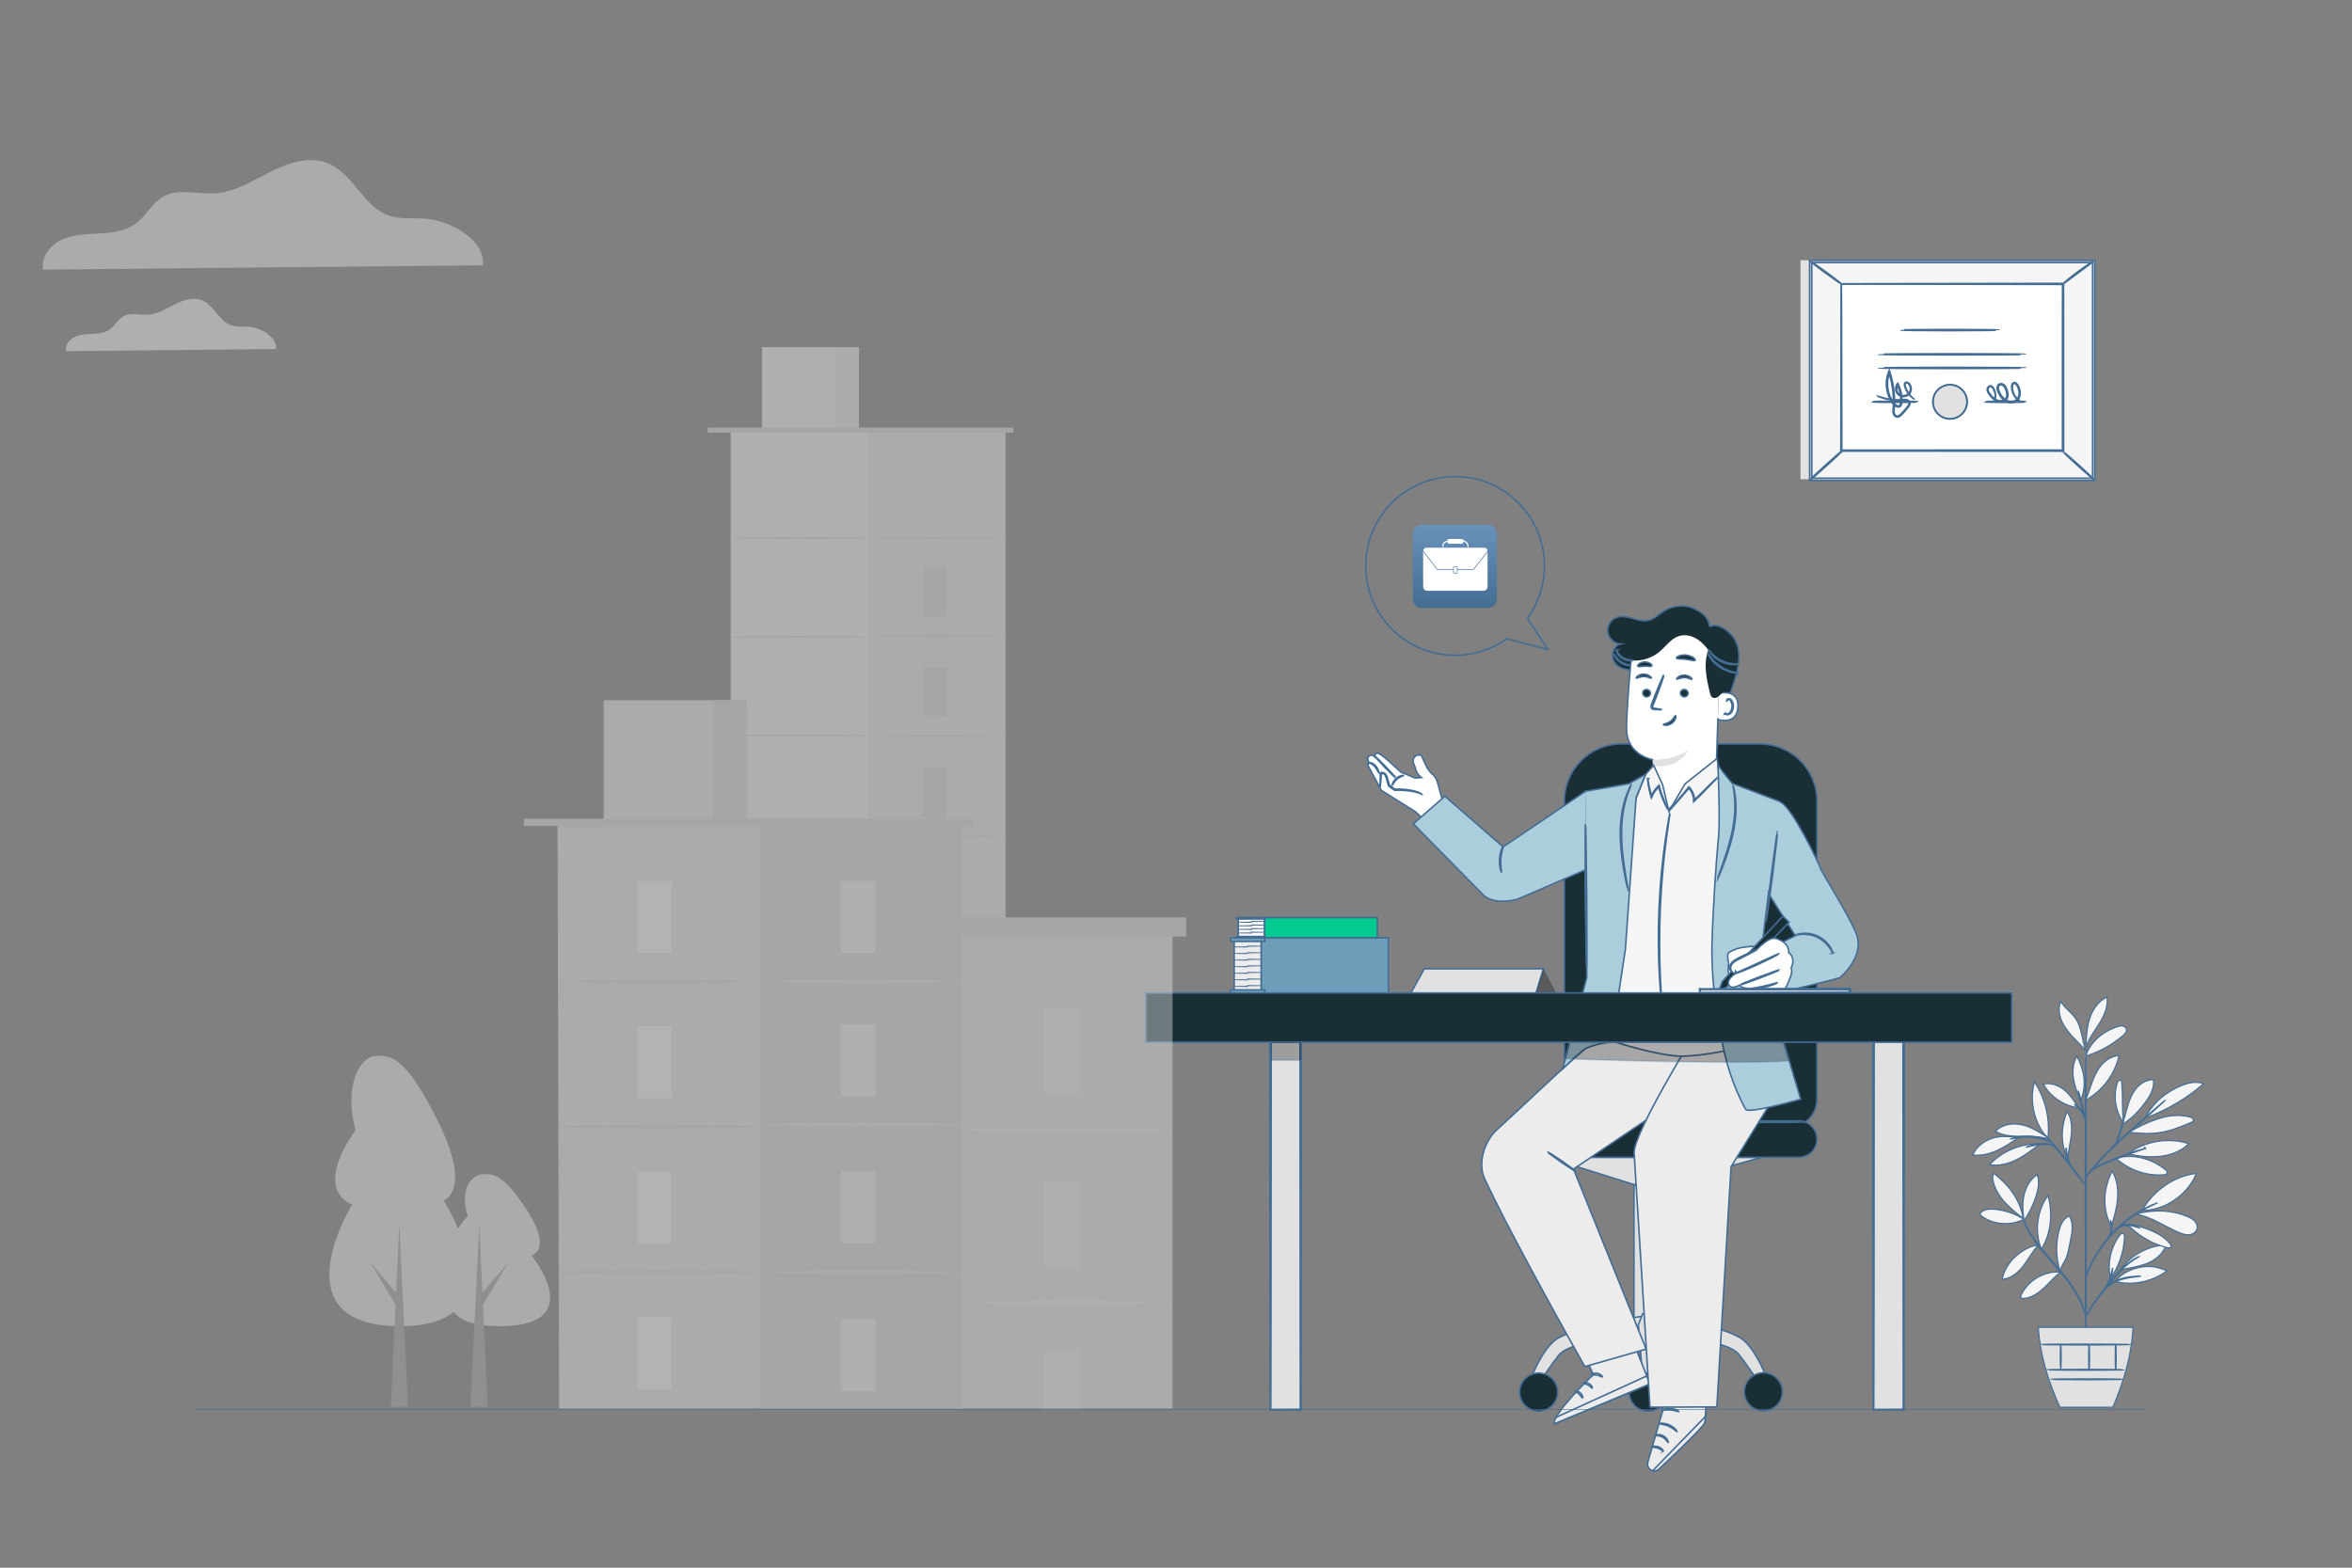 <?xml version="1.0" encoding="UTF-8"?>
<svg xmlns="http://www.w3.org/2000/svg" xmlns:xlink="http://www.w3.org/1999/xlink" viewBox="0 0 750 500">
  <rect x="0" y="0" width="750" height="500" fill="#808080" stroke="none"/>
  <defs>
    <style>
      .cls-1 {
        fill: url(#Sfumatura_senza_nome_2);
      }

      .cls-1, .cls-2, .cls-3, .cls-4, .cls-5, .cls-6, .cls-7, .cls-8, .cls-9, .cls-10 {
        stroke-width: 0px;
      }

      .cls-11 {
        fill: #000;
        opacity: .3;
      }

      .cls-11, .cls-12, .cls-13, .cls-14, .cls-15, .cls-16, .cls-17, .cls-18, .cls-19, .cls-20, .cls-21, .cls-22, .cls-23, .cls-24, .cls-25, .cls-26, .cls-27, .cls-28 {
        stroke: #446d94;
        stroke-miterlimit: 10;
      }

      .cls-11, .cls-13, .cls-14, .cls-16, .cls-18, .cls-19, .cls-20, .cls-21, .cls-22, .cls-23, .cls-24, .cls-25, .cls-26, .cls-27 {
        stroke-width: .5px;
      }

      .cls-12, .cls-2, .cls-21 {
        fill: #e1e1e1;
      }

      .cls-12, .cls-15, .cls-17 {
        stroke-width: .371px;
      }

      .cls-13, .cls-9 {
        fill: #1a2e35;
      }

      .cls-29 {
        opacity: .5;
      }

      .cls-30 {
        opacity: .6;
      }

      .cls-14 {
        fill: #02ca90;
      }

      .cls-15, .cls-19 {
        fill: #fafafa;
      }

      .cls-3 {
        fill: #a8a8a8;
      }

      .cls-16 {
        fill: #ff9c6a;
      }

      .cls-31 {
        opacity: .8;
      }

      .cls-17, .cls-26 {
        fill: #f5f5f5;
      }

      .cls-18 {
        fill: #6d9eb9;
      }

      .cls-20 {
        fill: #375a64;
      }

      .cls-22 {
        fill: #ff735d;
      }

      .cls-4 {
        fill: #dedede;
      }

      .cls-5, .cls-27 {
        fill: #ececec;
      }

      .cls-23 {
        fill: #accedc;
      }

      .cls-24, .cls-28 {
        fill: none;
      }

      .cls-6 {
        fill: #f3f3f3;
      }

      .cls-7, .cls-25 {
        fill: #fff;
      }

      .cls-8 {
        fill: #f8f8f8;
      }

      .cls-10 {
        fill: #e9e9e9;
      }

      .cls-28 {
        stroke-width: .178px;
      }
    </style>
    <linearGradient id="Sfumatura_senza_nome_2" data-name="Sfumatura senza nome 2" x1="-9735.998" y1="126.788" x2="-9735.998" y2="100.277" gradientTransform="translate(10199.924 67.12)" gradientUnits="userSpaceOnUse">
      <stop offset="0" stop-color="#446d92"/>
      <stop offset="1" stop-color="#6991ba"/>
    </linearGradient>
  </defs>
  <g id="avvocati">
    <g id="avvocati_accessori" data-name="avvocati + accessori">
      <g>
        <g>
          <polygon class="cls-2" points="574.138 83 574.138 152.863 664.373 152.863 667.624 83.489 574.138 83"/>
          <g>
            <rect class="cls-26" x="587.778" y="73.017" width="69.457" height="90.235" transform="translate(504.372 740.641) rotate(-90)"/>
            <path class="cls-21" d="M577.044,153.207h90.924v-70.146h-90.924v70.146ZM667.28,152.518h-89.547v-68.768h89.547v68.768Z"/>
          </g>
          <g>
            <rect class="cls-25" x="587.162" y="90.544" width="70.689" height="53.176"/>
            <path class="cls-21" d="M587.162,90.544s.119.006.343.009c.232.002.562.005.994.009.882.004,2.173.011,3.851.019,3.367.01,8.279.025,14.498.043,12.431.02,30.081.048,51.003.081l-.162-.162c-.005,15.95-.011,34.055-.017,53.17v.006l.179-.179c-26.323.012-50.725.023-70.689.032l.147.147c-.032-16.07-.058-29.345-.077-38.613-.016-4.636-.029-8.268-.038-10.752-.007-1.235-.013-2.182-.017-2.831-.005-.642-.016-.98-.016-.98,0,0-.011.317-.016.949-.004.643-.009,1.581-.017,2.804-.009,2.476-.022,6.097-.038,10.719-.018,9.29-.045,22.597-.077,38.705l-0.0.147.148 0c19.964.009,44.365.02,70.689.032l.179 0v-.185c-.006-19.116-.012-37.22-.017-53.17l-0-.162-.162 0c-20.965.033-38.652.061-51.108.081-6.204.018-11.103.033-14.461.043-1.664.008-2.944.015-3.819.019-.424.004-.749.007-.976.009-.218.003-.324.01-.324.01Z"/>
          </g>
          <path class="cls-21" d="M667.624,83.244c-.029-.04-.61.321-1.526.938-.916.617-2.167,1.49-3.524,2.492-1.356,1.002-2.555,1.949-3.403,2.658-.848.709-1.35,1.175-1.32,1.212.032.039.59-.356,1.476-1.013.987-.733,2.162-1.605,3.46-2.569,1.298-.966,2.472-1.84,3.458-2.574.878-.67,1.407-1.103,1.379-1.144Z"/>
          <path class="cls-21" d="M577.389,83.406c-.058.08,2.082,1.743,4.781,3.714,2.699,1.972,4.934,3.504,4.993,3.424.058-.08-2.082-1.742-4.781-3.714-2.698-1.971-4.934-3.504-4.992-3.424Z"/>
          <g id="Forma_1_Immagine" data-name="Forma 1 Immagine">
            <path class="cls-1" d="M477.323,191.085c0,1.559-1.263,2.822-2.822,2.822h-21.149c-1.559,0-2.822-1.264-2.822-2.822v-20.866c0-1.559,1.264-2.822,2.822-2.822h21.149c1.559,0,2.822,1.264,2.822,2.822v20.866Z"/>
            <g>
              <path class="cls-7" d="M453.827,175.972c.071.091.143.181.213.273.436.567.872,1.135,1.308,1.703.33.43.659.86.99,1.29.481.625.962,1.25,1.445,1.875.116.15.232.3.352.448.112.139.264.192.438.189.149-.002.298-.011.447-.011,1.423-.001,2.846-.001,4.269-.001h.087c.001.03.003.055.003.079 0.0.248.004.496-.001.743-.004.214.155.357.352.351.239-.009.477-.002.716-.002.219,0,.346-.124.347-.345.002-.245 0-.49 0-.736v-.089h.083c1.439,0,2.878-.001,4.317.001.129,0,.257.008.385.011.217.007.382-.09.514-.255.378-.48.757-.958,1.136-1.438.42-.533.84-1.068,1.261-1.601.373-.472.748-.942,1.121-1.414.233-.294.464-.59.696-.885.011-.014.025-.025.046-.047v10.988c0,.649-.419,1.164-1.053,1.294-.058.012-.118.018-.177.018-.223.003-.445.002-.668.002-5.774,0-11.548-.001-17.322.001-.384.001-.708-.13-.971-.408-.225-.238-.347-.523-.348-.85-.003-2.127-.002-4.255-.002-6.382v-4.791c.005-.004.01-.007.014-.009Z"/>
              <path class="cls-7" d="M463.376,181.52h-.109c-1.351,0-2.703-.001-4.055,0-.218,0-.435.004-.653.007-.117.002-.207-.045-.277-.137-.401-.523-.803-1.044-1.205-1.566-.459-.596-.917-1.193-1.376-1.789-.506-.658-1.013-1.316-1.519-1.974-.109-.142-.22-.282-.326-.425-.018-.023-.025-.063-.02-.092.09-.484.537-.859,1.056-.859,4.2.003,8.4.002,12.599.002,1.914,0,3.828.002,5.742-.002.31-0.0.577.091.799.306.198.193.303.433.32.71.001.02-.006.046-.019.062-.297.378-.596.754-.893,1.131-.283.359-.566.719-.849,1.078-.285.361-.571.721-.856,1.082-.265.335-.53.672-.795,1.008-.285.361-.57.721-.855,1.082-.058.074-.121.144-.176.22-.091.125-.211.168-.362.166-1.432-.005-2.863-.006-4.295-.008-.129-.001-.257-.002-.386.001-.054.002-.072-.017-.071-.071.003-.154-.003-.308.002-.461.007-.215-.167-.356-.348-.347-.245.012-.491.002-.737.003-.195.001-.329.13-.331.326-.002.158-0.0.317-.001.475-0.0.02-.002.041-.003.075Z"/>
              <path class="cls-7" d="M466.614,172.72v.263c-.001.252-.177.432-.428.432-1.4 0-2.8 0-4.199,0-.248,0-.422-.177-.423-.427-0-.052,0-.104,0-.166-.402.064-.752.206-.997.536-.242.326-.294.703-.282,1.103-.114,0-.224.002-.332-.002-.013-.001-.037-.031-.037-.048-.03-.868.353-1.684,1.406-1.922.062-.014.126-.025.189-.034.039-.006.054-.022.054-.062.001-.064-0-.13.015-.191.042-.172.192-.29.368-.3.023-.001.046-.001.069-.001,1.381,0,2.763 0,4.144-.001.136-0.0.253.033.347.135.078.086.108.189.109.301.007.004.01.009.013.009.326-.005.58.171.829.344.435.304.725.711.813,1.243.028.17.027.345.04.524h-.387c.057-.659-.21-1.162-.758-1.517-.165-.106-.331-.224-.552-.22Z"/>
              <path class="cls-7" d="M463.589,181.773v-.778c0-.103.042-.146.147-.146.234-.001.468-.001.702,0,.11.001.152.044.152.157v1.542c0,.114-.039.153-.153.153-.234.001-.468.001-.702,0-.109,0-.146-.039-.146-.15-0-.259,0-.518,0-.778Z"/>
            </g>
            <path class="cls-24" d="M464,152c15.74,0,28.5,12.76,28.5,28.5,0,6.246-2.015,12.019-5.422,16.715l6.495,9.919-13.073-3.404c-4.657,3.314-10.349,5.27-16.5,5.27-15.74,0-28.5-12.76-28.5-28.5s12.76-28.5,28.5-28.5Z"/>
          </g>
          <g>
            <line class="cls-25" x1="577.389" y1="152.863" x2="587.521" y2="143.72"/>
            <path class="cls-21" d="M587.521,143.72c-.067-.074-2.389,1.914-5.186,4.438-2.799,2.525-5.013,4.631-4.946,4.705.066.074,2.388-1.913,5.187-4.438,2.797-2.524,5.012-4.631,4.946-4.704Z"/>
          </g>
          <path class="cls-21" d="M667.624,152.863c.066-.074-2.045-2.088-4.716-4.499-2.672-2.411-4.891-4.306-4.957-4.232-.066.074,2.045,2.087,4.717,4.499,2.671,2.411,4.89,4.306,4.957,4.232Z"/>
        </g>
        <path class="cls-21" d="M606.142,105.27c0,.103,6.993.186,15.617.186,8.627,0,15.619-.083,15.619-.186s-6.992-.186-15.619-.186c-8.624,0-15.617.083-15.617.186Z"/>
        <path class="cls-21" d="M599.105,113.009c0,.103,10.478.186,23.4.186,12.927,0,23.402-.083,23.402-.186,0-.102-10.476-.186-23.402-.186-12.922,0-23.4.083-23.4.186Z"/>
        <path class="cls-21" d="M599.105,117.352c0,.103,10.478.186,23.4.186,12.927,0,23.402-.083,23.402-.186s-10.476-.186-23.402-.186c-12.922,0-23.4.083-23.4.186Z"/>
        <g>
          <path class="cls-21" d="M616.369,128.153c0,3.007,2.438,5.445,5.445,5.445s5.445-2.438,5.445-5.445-2.438-5.445-5.445-5.445-5.445,2.438-5.445,5.445Z"/>
          <path class="cls-21" d="M621.814,133.616c3.013,0,5.464-2.45,5.464-5.463,0-3.012-2.451-5.463-5.464-5.463s-5.464,2.451-5.464,5.463c0,3.012,2.451,5.463,5.464,5.463ZM621.814,122.725c2.992,0,5.427,2.435,5.427,5.428,0,2.993-2.435,5.427-5.427,5.427s-5.427-2.435-5.427-5.427c0-2.993,2.435-5.428,5.427-5.428Z"/>
        </g>
        <path class="cls-21" d="M632.892,128.152c0,.103,2.938.186,6.56.186,3.624,0,6.561-.083,6.561-.186,0-.102-2.937-.186-6.561-.186-3.623,0-6.56.083-6.56.186Z"/>
        <path class="cls-21" d="M596.913,128.152c0,.103,3.287.186,7.34.186,4.054,0,7.34-.083,7.34-.186,0-.102-3.286-.186-7.34-.186-4.053,0-7.34.083-7.34.186Z"/>
        <path class="cls-27" d="M636.282,127.127c.01.002.051-.151.079-.45.024-.298.033-.746-.075-1.31-.117-.559-.324-1.242-.828-1.915-.136-.16-.318-.32-.56-.381-.242-.066-.519.001-.721.155-.419.29-.614.897-.456,1.421.137.531.472.976.801,1.418.338.443.725.888,1.205,1.271.478.378,1.055.703,1.728.796.659.088,1.385-.024,1.98-.444.619-.403.929-1.208.869-1.94-.051-.744-.287-1.429-.587-2.119-.162-.342-.382-.683-.715-.935-.332-.244-.76-.381-1.199-.299-.446.076-.809.469-.9.894-.1.424-.036.842.073,1.23.253.773.62,1.446,1.075,2.078.46.619,1.039,1.159,1.734,1.486.692.324,1.471.431,2.199.279.732-.139,1.383-.616,1.74-1.229.367-.609.501-1.31.462-1.968-.038-.66-.231-1.274-.479-1.826-.244-.524-.547-1.15-1.209-1.322-.336-.073-.682.12-.833.386-.156.262-.202.541-.218.806-.022,1.044.255,1.967.648,2.681.381.725.872,1.247,1.303,1.619.438.37.831.584,1.101.712.275.119.425.166.429.156.023-.041-.6-.227-1.434-.977-.406-.378-.865-.898-1.215-1.606-.362-.696-.607-1.591-.57-2.57.017-.236.068-.482.189-.675.116-.191.331-.298.546-.251.215.043.42.222.58.432.163.208.282.466.402.734.47,1.037.682,2.389.007,3.491-.322.539-.873.937-1.52,1.06-.643.132-1.35.034-1.972-.261-1.254-.605-2.124-1.952-2.608-3.337-.1-.348-.147-.717-.069-1.038.072-.316.309-.565.613-.622.303-.06.649.04.907.232.26.195.457.485.605.796.281.636.517,1.326.561,1.98.048.657-.198,1.296-.715,1.643-.5.361-1.151.473-1.737.398-.589-.074-1.13-.365-1.581-.715-.454-.354-.833-.777-1.168-1.204-.332-.431-.651-.854-.774-1.309-.142-.452.014-.916.342-1.165.325-.272.751-.123.984.173.478.604.714,1.276.844,1.809.242,1.094.092,1.73.137,1.729Z"/>
        <path class="cls-27" d="M598.631,126.256c-.002.006.046.032.142.078.097.045.241.117.435.195.386.164.968.381,1.738.599.771.212,1.735.423,2.875.527.569.053,1.182.081,1.832.069.648.012,1.349-.13,2.024-.052.335.044.66.192.881.449.228.254.265.612.109.94-.147.329-.417.633-.669.953-.256.316-.525.632-.806.947-.281.315-.575.628-.882.939-.307.308-.617.632-.996.767-.374.147-.786-.021-1.033-.364-.259-.334-.323-.786-.309-1.247.392-3.809.085-8.183-1.367-12.467l-.159-.468-.187.456c-.406.988-.664,2.108-.734,3.252-.078,1.567.172,3.129.744,4.534.284.702.641,1.367,1.061,1.979.411.593.923,1.237,1.712,1.444.394.115.889-.046,1.123-.4.238-.349.272-.739.296-1.087.041-.7.02-1.393-.065-2.067-.164-1.349-.568-2.616-1.135-3.738l-.119-.235-.155.209c-.898,1.209-.494,3.007.698,3.679,1.172.668,2.707.285,3.356-.733.646-1.01.467-2.313-.219-3.066-.166-.193-.377-.355-.627-.434-.25-.086-.569-.014-.733.202-.167.214-.185.468-.175.688.012.223.066.438.137.629.54,1.545,1.396,2.548,2.014,3.145.314.3.579.502.759.635.184.127.283.188.287.181.005-.007-.083-.082-.256-.222-.168-.145-.421-.358-.719-.666-.587-.613-1.403-1.619-1.904-3.135-.12-.352-.202-.82.021-1.122.248-.311.751-.1,1.024.251.608.676.754,1.879.169,2.764-.566.887-1.963,1.221-2.982.623-1.028-.572-1.375-2.198-.591-3.223l-.274-.026c.544,1.092.93,2.325,1.084,3.633.079.654.097,1.325.055,2.003-.02.333-.068.667-.234.903-.167.233-.454.336-.751.257-.299-.073-.587-.266-.835-.492-.25-.223-.442-.524-.659-.81-.402-.59-.745-1.231-1.018-1.908-.55-1.355-.79-2.864-.715-4.376.068-1.103.316-2.181.705-3.131l-.346-.012c1.437,4.24,1.756,8.519,1.386,12.341-.014.487.058,1.035.382,1.451.156.205.364.38.617.473.253.095.539.081.778-.006.484-.181.803-.543,1.11-.85.308-.317.604-.636.885-.957.282-.321.551-.643.807-.965.249-.325.522-.628.698-1.022.192-.383.137-.913-.161-1.22-.275-.317-.671-.481-1.045-.527-.377-.05-.737-.013-1.076.016-.339.028-.668.05-.989.06-.641.02-1.247.002-1.81-.041-1.128-.084-2.086-.273-2.856-.463-.77-.196-1.355-.391-1.748-.533-.393-.141-.598-.22-.603-.207Z"/>
      </g>
      <g>
        <g>
          <g>
            <g>
              <rect class="cls-21" x="521.031" y="376.91" width="9.056" height="48.441"/>
              <path class="cls-21" d="M493.16,369.11c.148,0,27.871,8.7,27.871,8.7h9.056l31.783-8.7h-68.71Z"/>
              <path class="cls-21" d="M487.096,442.537s4.19-12.794,9.967-15.889c9.284-4.973,30.678-7.353,30.678-7.353l2.346,6.055s-28.535,1.122-33.024,6.88c-4.146,5.317-7.164,10.306-7.164,10.306h-2.803Z"/>
              <path class="cls-13" d="M496.7,444.002c0,3.347-2.713,6.06-6.06,6.06s-6.06-2.713-6.06-6.06,2.713-6.059,6.06-6.059,6.06,2.713,6.06,6.059Z"/>
              <path class="cls-21" d="M564.438,442.288s-4.19-12.794-9.968-15.889c-9.284-4.973-30.678-7.353-30.678-7.353l-2.346,6.055s28.535,1.122,33.024,6.88c4.146,5.318,7.164,10.306,7.164,10.306h2.803Z"/>
              <path class="cls-13" d="M556.245,443.905c0,3.347,2.713,6.06,6.059,6.06,3.347,0,6.06-2.713,6.06-6.06s-2.713-6.06-6.06-6.06c-3.346,0-6.059,2.713-6.059,6.06Z"/>
              <polyline class="cls-21" points="522.438 422.545 523.765 439.005 527.507 439.745 527.507 422.545"/>
              <path class="cls-13" d="M519.5,444.002c0,3.347,2.713,6.06,6.06,6.06s6.06-2.713,6.06-6.06-2.713-6.059-6.06-6.059-6.06,2.713-6.06,6.059Z"/>
              <path class="cls-13" d="M529.876,378.001c0,.106-1.933.191-4.316.191-2.384,0-4.316-.086-4.316-.191,0-.106,1.932-.191,4.316-.191,2.383,0,4.316.086,4.316.191Z"/>
            </g>
            <path class="cls-13" d="M517.05,237.271h44.131c10.045,0,18.2,8.155,18.2,18.2v95.067c0,5.022-4.077,9.099-9.099,9.099h-62.333c-5.022,0-9.099-4.077-9.099-9.099v-95.067c0-10.045,8.155-18.2,18.2-18.2Z"/>
            <path class="cls-13" d="M489.152,369.11h84.43c3.203,0,5.799-2.597,5.799-5.8h0c0-3.203-2.596-5.8-5.799-5.8h-84.43c-3.203,0-5.8,2.597-5.8,5.8h0c0,3.203,2.596,5.8,5.8,5.8Z"/>
          </g>
          <path class="cls-13" d="M496.888,357.838c0-.117,17.72-.211,39.573-.211,21.861,0,39.577.095,39.577.211,0,.117-17.716.211-39.577.211-21.854,0-39.573-.094-39.573-.211Z"/>
        </g>
        <g>
          <g>
            <path class="cls-27" d="M501.015,422.579l7.044,15.865s-13.274,12.545-12.249,15.605l30.324-12.662-9.991-25.173-15.127,6.366Z"/>
            <path class="cls-27" d="M526.133,441.386l-1.103-2.498-28.662,13.075s-1.106,1.169-.559,2.085l30.324-12.662Z"/>
            <path class="cls-25" d="M507.503,438.49c.066.151.835-.089,1.761.097.931.162,1.573.666,1.685.548.125-.086-.464-.907-1.589-1.112-1.123-.216-1.945.34-1.856.467Z"/>
            <path class="cls-25" d="M504.868,441.174c.026.162.771.154,1.534.589.775.413,1.183,1.058,1.328.989.149-.034-.109-.971-1.067-1.494-.954-.531-1.851-.232-1.795-.085Z"/>
            <path class="cls-25" d="M504.642,445.852c.147-.024.046-.872-.67-1.549-.713-.682-1.543-.721-1.555-.567-.033.161.597.421,1.177.986.593.551.894,1.177,1.048,1.13Z"/>
            <path class="cls-25" d="M506.286,434.695c.118.113.713-.381,1.573-.672.854-.309,1.622-.291,1.647-.455.041-.146-.822-.446-1.831-.088-1.011.349-1.51,1.125-1.389,1.215Z"/>
          </g>
          <g>
            <path class="cls-27" d="M543.958,449.59c.499-6.465,1.406-18.553,1.406-18.553l-14.974-2.262-.15,21.026-4.788,16.555c-.345,1.193.368,2.446,1.554,2.728h0c.664.158,1.353-.018,1.858-.482,3.213-2.951,14.685-14.042,14.789-15.161.038-.416.153-1.869.306-3.85"/>
            <path class="cls-27" d="M527.006,469.084l16.808-17.309-.026.89c-.103.903-.307,1.505-.81,2.072-1.346,1.516-5.151,5.619-14.052,13.868-.518.48-1.241.661-1.92.479h0Z"/>
            <g class="cls-30">
              <path class="cls-25" d="M539.814,444.829c-.524.344-.714,1.133-.397,1.688.318.554,1.099.767,1.629.433.529-.334.787-1.274.412-1.789-.375-.515-1.306-.714-1.741-.258"/>
            </g>
            <path class="cls-25" d="M531.954,460.088c-.117.054-.546-1.065-1.746-1.706-1.181-.677-2.32-.426-2.342-.557-.016-.052.248-.205.729-.255.477-.053,1.167.043,1.825.406.656.364,1.117.904,1.338,1.344.226.441.249.753.197.768Z"/>
            <path class="cls-25" d="M530.413,462.844c-.1.087-.737-.622-1.786-.975-1.042-.377-1.961-.212-1.991-.344-.056-.109.942-.516,2.132-.093,1.194.41,1.753,1.36,1.644,1.413Z"/>
            <path class="cls-25" d="M534.773,456.59c-.099.096-1.073-1-2.659-1.696-1.576-.722-3.014-.707-3.014-.848-.03-.114,1.499-.345,3.191.424,1.699.751,2.583,2.064,2.482,2.119Z"/>
            <path class="cls-25" d="M535.338,450.207c-.058.124-1.174-.406-2.644-.519-1.468-.134-2.646.204-2.686.071-.053-.105,1.141-.672,2.719-.532,1.579.125,2.679.885,2.611.98Z"/>
            <path class="cls-25" d="M535.535,444.037c-.067.119-1.183-.627-2.739-.615-1.557-.024-2.666.712-2.734.592-.032-.045.199-.3.679-.561.476-.262,1.215-.495,2.053-.492.838.006,1.579.244,2.057.51.482.265.716.522.684.567Z"/>
            <path class="cls-25" d="M532.867,442.249c-.026-.001-.064-.285-.005-.796.061-.507.226-1.25.676-2.057.233-.382.478-.874,1.057-1.129.288-.128.71-.057.944.231.233.28.299.628.296.962-.06,1.333-1.214,2.579-2.68,2.712-1.472.107-2.775-.806-3.323-1.98-.118-.303-.195-.672-.026-1.021.166-.352.587-.478.878-.415.605.118.978.492,1.327.773.688.61,1.107,1.24,1.349,1.688.243.451.317.728.293.738-.073.052-.487-1.053-1.842-2.175-.342-.259-.737-.586-1.173-.645-.213-.03-.399.049-.48.223-.083.166-.048.432.055.67.463.962,1.657,1.794,2.9,1.683,1.237-.1,2.249-1.197,2.308-2.269.01-.258-.049-.521-.179-.68-.128-.156-.328-.206-.519-.135-.403.149-.683.58-.912.938-.908,1.509-.854,2.707-.944,2.682Z"/>
          </g>
          <path class="cls-27" d="M508.074,332.328h0c-5.507,4.151-25.03,22.855-30.677,27.921-4.135,3.709-6.257,10.82-4.006,15.659,9.341,20.085,31.993,59.962,31.993,59.962l19.533-5.596-23.15-57.421,26.086-17.591,23.245-31.529-43.024,8.595Z"/>
          <path class="cls-27" d="M541.152,328.504s-20.482,33.134-20.071,39.244c.554,8.228,5.041,81.068,5.041,81.068l21.343-.089,4.533-76.617,16.053-25.862.535-13.027-4.803-12.87-22.631,8.153Z"/>
          <path class="cls-20" d="M493.516,367.432c.066-.096,2.119,1.2,4.585,2.894,2.467,1.695,4.412,3.146,4.346,3.242-.066.096-2.118-1.199-4.585-2.894-2.466-1.694-4.412-3.146-4.346-3.242Z"/>
        </g>
        <g>
          <path class="cls-13" d="M515.631,196.875c3.218-1.084,6.683,1.725,9.995.978,2.012-.454,3.493-2.113,5.264-3.169,2.648-1.579,6.446-1.93,9.234-.612,2.788,1.317,4.601,2.758,5.063,5.806,2.461-1.506,6.723,1.524,8.23,4.522,1.507,2.998,1.239,6.149.525,9.427-1.23,5.645-3.582,11.043-6.879,15.787-.292.42-.764.889-1.233.685-.325-.141-.44-.536-.506-.884-.562-2.964-.271-6.013-.099-9.025.173-3.012.211-6.113-.818-8.949-1.03-2.836-3.343-5.383-6.318-5.884-2.197-.37-4.447.406-6.359,1.551-1.912,1.145-3.577,2.653-5.392,3.946-1.815,1.294-3.862,2.399-6.084,2.558-2.223.16-4.639-.822-5.645-2.811-1.005-1.989-.023-4.883,2.143-5.407-2.006-.127-3.803-1.807-4.066-3.8-.262-1.993,1.039-4.081,2.944-4.722Z"/>
          <path class="cls-25" d="M547.8,229.102l-.474,14.443-16.253,15.534-3.383-9.296-.688-7.494s-8.285-1.336-8.332-9.881c-.024-4.126.617-12.624,1.289-20.316.727-8.269,7.676-14.593,15.976-14.537l.822.008c8.885.577,12.324,8.783,11.494,17.652l-.19,5.889"/>
          <path class="cls-2" d="M526.999,242.29s5.641.521,11.405-3.046c0,0-2.69,5.978-11.211,5.15l-.194-2.104Z"/>
          <path class="cls-13" d="M523.842,221.006c-.027.644.496,1.198,1.168,1.239.671.04,1.238-.448,1.265-1.092.027-.644-.496-1.199-1.167-1.24-.672-.041-1.24.448-1.267,1.093Z"/>
          <path class="cls-13" d="M521.768,216.281c.15.16,1.079-.518,2.393-.506,1.312-.007,2.271.676,2.414.516.071-.071-.082-.359-.499-.667-.411-.307-1.114-.608-1.932-.61-.818-.001-1.508.295-1.906.601-.406.307-.545.594-.47.666Z"/>
          <path class="cls-13" d="M535.861,221.006c-.027.644.496,1.198,1.169,1.239.671.041,1.238-.447,1.265-1.092.027-.644-.496-1.199-1.167-1.24-.672-.041-1.239.448-1.267,1.093Z"/>
          <path class="cls-13" d="M534.675,216.613c.151.16,1.081-.518,2.393-.505,1.312-.006,2.271.675,2.415.516.07-.071-.081-.359-.5-.667-.411-.307-1.113-.608-1.931-.61-.818-.001-1.508.295-1.906.601-.405.307-.544.594-.471.666Z"/>
          <path class="cls-13" d="M534.292,228.242c-.216-.04-.563,1.058-1.627,1.826-1.052.783-2.229.803-2.25,1.016-.015.099.278.241.798.241.513.004,1.257-.171,1.917-.654.659-.484,1.039-1.132,1.179-1.614.144-.488.086-.801-.016-.815Z"/>
          <path class="cls-13" d="M529.843,226.32c.007-.075-.809-.221-2.13-.399-.335-.037-.652-.106-.707-.335-.077-.243.066-.603.231-.992.321-.809.656-1.658,1.009-2.547,1.402-3.626,2.419-6.609,2.272-6.664-.147-.055-1.402,2.839-2.803,6.465-.337.894-.66,1.747-.967,2.562-.129.38-.351.811-.183,1.315.089.251.334.435.548.494.215.067.403.072.569.083,1.331.081,2.156.092,2.162.018Z"/>
          <path class="cls-13" d="M534.59,209.884c.127.358,1.439.198,2.979.394,1.544.165,2.783.625,2.989.306.092-.153-.122-.49-.622-.839-.495-.348-1.288-.682-2.212-.791-.924-.107-1.772.034-2.335.259-.567.224-.854.503-.799.672Z"/>
          <path class="cls-13" d="M522.277,212.484c.229.3,1.136-.004,2.224-.011,1.087-.045,2.007.214,2.222-.097.094-.151-.049-.451-.45-.735-.395-.284-1.057-.518-1.804-.501-.748.019-1.397.285-1.778.588-.386.304-.515.61-.414.756Z"/>
          <path class="cls-25" d="M547.8,229.102v.008c.087.308.206.482.364.474.166,0,5.818,1.597,6.04-4.237.206-5.304-5.059-4.49-6.142-4.245"/>
          <path class="cls-16" d="M550.03,227.441c.026-.018.099.075.268.161.165.083.451.147.76.045.626-.203,1.183-1.162,1.252-2.214.036-.531-.056-1.042-.228-1.468-.162-.434-.427-.743-.735-.811-.306-.083-.534.094-.611.256-.085.16-.052.278-.083.287-.017.014-.121-.103-.065-.342.029-.115.103-.25.244-.357.145-.109.353-.159.568-.127.449.049.839.479,1.028.947.214.471.33,1.045.29,1.642-.083,1.175-.728,2.254-1.582,2.465-.415.091-.753-.046-.925-.191-.175-.151-.201-.283-.18-.293Z"/>
          <path class="cls-9" d="M518.164,210.288l1.748-6.172c.772-1.674,2.137-3.008,3.616-4.109,3.188-2.373,7.093-3.838,11.067-3.873,3.974-.034,7.99,1.417,10.845,4.182,2.284,2.213,3.765,5.181,4.441,8.289.676,3.107.968,7.283.386,10.409-.255,1.372-1.033,1.864-2.004,2.866-.607.626-1.644,1.034-2.332.498-.405-.316-.55-.853-.671-1.352-1.094-4.516-2.17-9.371-.49-13.702-1.107-1.464-2.399-2.828-3.999-3.726-1.6-.898-3.546-1.29-5.303-.762-2.61.784-4.231,3.307-6.322,5.056-2.988,2.499-7.223,3.423-10.981,2.396"/>
          <path class="cls-21" d="M554.355,211.772c-.008-.064-.627.007-1.614-.066-.985-.069-2.34-.34-3.703-.983-1.36-.649-2.427-1.527-3.104-2.246-.681-.718-1.017-1.243-1.072-1.208-.033.017.226.597.876,1.383.644.785,1.728,1.733,3.141,2.407,1.414.668,2.835.907,3.85.91,1.02.007,1.633-.16,1.626-.196Z"/>
          <path class="cls-21" d="M554.265,214.647c.005-.064-.668-.123-1.711-.389-1.042-.262-2.447-.784-3.825-1.671-1.375-.893-2.429-1.959-3.096-2.802-.671-.842-1.002-1.43-1.058-1.4-.035.016.215.654.848,1.558.627.902,1.686,2.035,3.104,2.955,1.421.915,2.889,1.414,3.969,1.615,1.083.206,1.768.171,1.769.133Z"/>
          <path class="cls-21" d="M515.335,207.322c-.042.013.02.411.324.98.298.565.878,1.287,1.736,1.794.858.507,1.771.666,2.41.654.645-.008,1.024-.147,1.014-.189-.009-.057-.395-.015-1.003-.073-.604-.055-1.439-.243-2.232-.712-.793-.468-1.361-1.108-1.701-1.611-.344-.504-.493-.863-.548-.843Z"/>
          <path class="cls-21" d="M514.648,208.527c-.04.014.033.392.325.937.289.543.831,1.232,1.605,1.783.776.548,1.606.831,2.214.923.611.095.992.039.992-.004.019-.113-1.523-.159-2.992-1.222-1.489-1.032-2.044-2.472-2.145-2.417Z"/>
        </g>
        <g>
          <path class="cls-23" d="M586.729,311.808s8.101-6.665,5.211-13.987c-2.351-5.956-11.474-20.343-11.474-20.946,0-.604-9.056-19.622-12.679-20.981-3.623-1.358-4.83,19.169-4.83,19.169l1.354,10.514,8.186,12.876-7.956,3.875,3.498,14.034c-.3.144,13.371-2.956,18.69-4.554Z"/>
          <g>
            <g>
              <g>
                <path class="cls-25" d="M453.293,240.989s1.289,3.317,2.366,4.723c1.077,1.407,2.202,1.695,2.829,4.152.627,2.457,1.417,5.069,1.417,5.069,0,0,4.982,4.092,4.745,4.179-.237.086-4.813,7.795-4.813,7.795l-8.442-7.987-10.884-6.802-4.375-8.1.381-.649-.443-1.584s.909-1.781,2.304-.383c0,0-.14-2.164,2.058-.622,2.198,1.542,6.138,5.503,6.46,5.574.321.071,4.36,1.795,4.36,1.795l1.992-.135s-1.466-1.077-1.83-2.663c-.363-1.586-1.349-2.597-.425-3.819.924-1.223,2.3-.543,2.3-.543Z"/>
                <path class="cls-16" d="M453.578,253.453c-.016.023-.231-.105-.63-.302-.409-.182-1.019-.411-1.81-.594-1.58-.363-3.86-.585-6.423-.532l-.062.001-.048-.035c-.379-.276-.777-.566-1.182-.862-.197-.144-.393-.288-.586-.429l-.049-.036-.015-.053c-.277-.949-.543-1.862-.795-2.727-.111-.409-.305-.782-.601-.991-.289-.214-.694-.21-.997-.097l.086-.129c-.112,2.749-.347,4.543-.456,4.523-.025-.008.036-.445.062-1.236.035-.789.071-1.923.101-3.296l.002-.095.084-.034c.395-.16.889-.173,1.294.101.396.271.619.718.747,1.162.257.858.528,1.765.81,2.708l-.064-.089c.193.141.389.284.587.428.404.296.801.587,1.18.864l-.11-.034c2.601-.042,4.895.226,6.493.657.798.217,1.411.487,1.811.708.392.239.582.402.571.416Z"/>
                <path class="cls-16" d="M444.893,247.921c-.071.068-1.557-1.363-3.318-3.197-1.762-1.834-3.132-3.376-3.061-3.444.071-.068,1.556,1.363,3.318,3.198,1.761,1.834,3.132,3.376,3.061,3.444Z"/>
                <path class="cls-16" d="M439.793,246.612c-.046.021-.198-.225-.42-.625-.225-.397-.521-.953-.958-1.467-.436-.511-.956-.848-1.364-1.004-.409-.162-.695-.174-.696-.23-.005-.041.296-.123.771-.01.472.107,1.082.451,1.559,1.013.475.56.745,1.161.915,1.591.167.434.236.713.193.733Z"/>
                <path class="cls-16" d="M447.603,247.321c.025.105-1.117.306-2.144,1.209-1.045.883-1.412,1.983-1.512,1.943-.041-.012-.011-.306.177-.741.185-.434.552-.995,1.103-1.472.552-.474,1.162-.755,1.618-.874.458-.121.753-.108.759-.066Z"/>
              </g>
              <path class="cls-26" d="M547.568,241.881l-10.218,8.09-5.177,8.767-2.037-8.555-2.827-6.091-2.564,2.866-6.03,15.119-3.531,70.333s13.787,4.379,20.834,4.442c7.047.063,18.117-2.528,18.117-2.528l-2.23-37.403,1.775-37.279-5.651-13.908-.461-3.854Z"/>
              <path class="cls-23" d="M564.085,283.781l-2.885,23.273,13.004,43.533s-16.237,4.632-17.462,3.281c-.514-.569-2.822-5.391-4.087-8.83-2.877-7.818-3.818-14.111-5.036-21.304-1.225-7.249-1.866-15.968-1.708-22.3.292-11.842,1.352-26.972,2.119-34.846.498-5.099-.206-22.561-.206-22.561l2.047,2.783,2.506,3.051,15.012,5.707c.095.095.182.198.269.292"/>
              <path class="cls-23" d="M514.18,332.282s-6.912.711-9.455,2.773c-2.543,2.062-6.392,5.774-6.392,5.774l7.674-29.129-.672-39.645.097-19.664,13.947-2.415,5.365-3.019-3.022,7.398-3.416,48.328s-3.916,25.174-4.127,29.599"/>
              <path class="cls-23" d="M505.429,277.481l-20.735,8.988c-2.87,1.202-8.577,1.676-11.431-.759l-22.593-22.964,10.063-8.798,18.569,16.158,26.126-17.613.206-.134.063-.047.008.032"/>
              <path class="cls-13" d="M532.391,258.425c.013.011.19-.17.503-.513.34-.381.784-.879,1.325-1.484,1.144-1.317,2.693-3.101,4.467-5.143l-.207.005c.638.661,1.119,1.559,1.383,2.537.14.51.207,1.029.208,1.519l0.0.329.241-.22c2.29-2.094,4.125-4.123,5.506-5.516.684-.702,1.239-1.261,1.626-1.641.385-.382.597-.591.584-.606-.011-.013-.247.17-.656.529-.41.357-.987.896-1.691,1.581-1.418,1.358-3.284,3.367-5.562,5.437l.241.109c.001-.52-.07-1.065-.216-1.598-.276-1.023-.777-1.958-1.463-2.661l-.109-.111-.098.117c-1.744,2.069-3.266,3.877-4.391,5.211-.515.629-.938,1.145-1.263,1.54-.291.364-.443.567-.43.578Z"/>
              <path class="cls-13" d="M525.393,248.176c-.015.002-.015.159.004.449.019.29.06.713.132,1.244.145,1.061.429,2.555.961,4.248l.109.347.147-.334c.393-.892.957-1.814,1.692-2.654.198-.227.404-.442.604-.637l-.241-.065c.65,2.264,1.429,4.214,2.059,5.579.314.683.587,1.224.785,1.591.198.367.318.562.335.554.017-.009-.07-.221-.238-.601-.188-.434-.422-.976-.701-1.623-.58-1.38-1.321-3.329-1.96-5.58l-.066-.233-.175.168c-.207.2-.419.421-.623.654-.756.864-1.33,1.816-1.723,2.737l.256.013c-.546-1.67-.865-3.143-1.055-4.191-.191-1.048-.268-1.67-.303-1.667Z"/>
              <path class="cls-13" d="M478.761,278.164c.125-.027-.35-1.895-.176-4.222.15-2.33.878-4.113.758-4.158-.083-.054-1.008,1.716-1.165,4.129-.178,2.411.493,4.292.583,4.25Z"/>
              <path class="cls-13" d="M505.573,262.902c-.014,0-.027.159-.037.461-.007.347-.016.784-.027,1.321-.006,1.203-.015,2.849-.025,4.86.019,4.153.045,9.798.073,16.034.075,6.238.143,11.883.193,16.036.044,2.01.079,3.656.105,4.859.02.537.036.974.049,1.321.016.302.031.46.045.46.014-0.0.026-.159.037-.461.007-.347.016-.784.027-1.322.006-1.203.014-2.849.025-4.86-.019-4.153-.045-9.797-.073-16.035-.075-6.235-.143-11.879-.193-16.031-.044-2.01-.079-3.657-.105-4.859-.02-.537-.036-.975-.049-1.321-.016-.302-.031-.461-.045-.461Z"/>
            </g>
            <path class="cls-13" d="M529.836,319.658c.014-.001.012-.214-.005-.619-.024-.443-.056-1.032-.096-1.769-.098-1.535-.214-3.758-.325-6.505-.226-5.493-.332-13.093.037-21.474.378-8.383,1.16-15.944,1.874-21.395.355-2.726.668-4.93.902-6.45.105-.731.189-1.314.253-1.753.053-.402.074-.614.06-.616s-.063.205-.142.602c-.082.436-.192,1.016-.329,1.741-.283,1.513-.64,3.712-1.033,6.436-.788,5.448-1.618,13.018-1.997,21.416-.37,8.395-.217,16.009.083,21.505.148,2.749.308,4.971.456,6.503.072.735.129,1.322.173,1.764.044.403.074.614.088.613Z"/>
            <path class="cls-13" d="M566.792,265.204c-.113-.014-1.017,6.371-2.019,14.26-1.003,7.892-1.724,14.299-1.611,14.314.113.014,1.017-6.37,2.019-14.262,1.002-7.889,1.723-14.298,1.611-14.312Z"/>
            <path class="cls-13" d="M547.443,280.968c.026.01.211-.39.52-1.123.309-.733.744-1.799,1.258-3.125,1.019-2.653,2.39-6.356,3.344-10.61.958-4.254,1.156-8.242.892-11.086-.123-1.423-.318-2.565-.497-3.342-.079-.391-.172-.687-.226-.89-.058-.202-.095-.306-.109-.303-.032.008.05.44.177,1.223.13.782.279,1.92.364,3.332.187,2.823-.054,6.757-1.003,10.976-.946,4.219-2.267,7.923-3.215,10.598-.46,1.285-.842,2.351-1.135,3.169-.263.751-.397,1.17-.37,1.181Z"/>
            <path class="cls-13" d="M519.164,284.155c.028-.005-.036-.487-.173-1.354-.153-.934-.355-2.169-.6-3.665-.492-3.092-1.176-7.379-1.296-12.149-.123-4.771.523-9.08,1.409-12.073.433-1.5.878-2.686,1.217-3.492.337-.807.537-1.25.507-1.265-.013-.006-.078.097-.19.299-.108.205-.282.5-.464.9-.386.791-.876,1.971-1.349,3.474-.967,2.999-1.667,7.355-1.542,12.166.121,4.809.855,9.106,1.421,12.19.288,1.543.544,2.787.729,3.645.186.858.303,1.329.33,1.324Z"/>
            <path class="cls-13" d="M584.492,304.047c.024-.009-.022-.212-.153-.563-.13-.351-.362-.845-.72-1.416-.704-1.137-2.017-2.565-3.891-3.471-1.875-.905-3.811-1.045-5.139-.889-.669.074-1.2.2-1.556.317-.357.115-.544.206-.536.23.019.07.808-.185,2.115-.257,1.297-.078,3.144.104,4.937.969,1.791.866,3.083,2.199,3.829,3.262.758,1.068,1.048,1.845,1.115,1.816Z"/>
          </g>
        </g>
        <g>
          <path class="cls-25" d="M560.432,301.773s-4.651.09-6.714.867c-2.064.778-2.721,1.166-2.781,1.944-.06.778.15,2.303.269,2.393.12.09-.264,2.721-.102,3.17.162.449.431.718.431.718l2.273-1.286,1.871-3.768,4.753-2.542v-1.495Z"/>
          <polygon class="cls-13" points="568.497 292.198 549.174 313.063 548.046 316.221 550.778 314.684 570.491 294.115 568.497 292.198"/>
          <path class="cls-25" d="M551.75,308.137c.121-.651.577-1.19,1.166-1.491,1.726-.884,7.499-3.855,7.701-4.178.238-.381,3.045-3.015,4.758-3.221.928-.111,2.101.436,2.98.96,1.0.597,1.74,1.564,1.973,2.706.066.324.093.649.043.935,0,0,1.998,1.142,1.094,4.045l-.285.809s.571,1.285-.523,3.521c0,0-1.094,3.616-2.617,4.14-1.523.523-7.994.333-9.184,0-1.19-.333-1.57-1.142-1.57-1.142,0,0-1.856-.027-2.665-.965,0,0-2.739,1.536-3.415-.224s2.226-3.569,2.226-3.569c0,0-1.38-.095-1.665-1.427-.071-.333-.065-.633-.016-.897Z"/>
          <path class="cls-16" d="M553.431,310.461c.02.051.841-.213,2.141-.716,1.3-.502,3.073-1.251,5.002-2.139,1.93-.889,3.655-1.74,4.892-2.376,1.238-.636,1.99-1.057,1.965-1.108-.025-.051-.822.277-2.091.846-1.386.636-3.073,1.409-4.938,2.264-1.867.848-3.555,1.614-4.943,2.245-1.267.57-2.05.93-2.028.985Z"/>
          <path class="cls-16" d="M567.5,309.32c-.019-.054-.752.17-1.923.575-1.171.405-2.779.992-4.546,1.664-1.768.672-3.36,1.302-4.504,1.777-1.144.475-1.841.795-1.82.847.021.053.756-.172,1.927-.577,1.171-.405,2.777-.991,4.543-1.662,1.765-.671,3.355-1.3,4.499-1.775s1.843-.795,1.824-.849Z"/>
          <path class="cls-16" d="M557.14,315.48c0.0.104,2.269.111,4.991-.475,2.726-.574,4.794-1.504,4.752-1.599-.043-.115-2.151.631-4.838,1.197-2.684.578-4.913.755-4.906.878Z"/>
          <path class="cls-16" d="M552.321,310.046c.023-.027-.116-.144-.263-.409-.145-.262-.267-.704-.16-1.234.092-.533.434-1.094,1.008-1.541.562-.458,1.303-.809,2.084-1.195,1.56-.773,2.962-1.494,3.967-2.034s1.615-.899,1.589-.95c-.025-.051-.68.216-1.719.689-1.039.473-2.461,1.152-4.021,1.925-.775.384-1.544.757-2.144,1.272-.61.496-.994,1.182-1.053,1.788-.082.606.107,1.103.313,1.365.209.267.387.34.398.323Z"/>
        </g>
        <path class="cls-11" d="M570.491,338.313l-1.717-5.902h-68.223l-1.383,5.249s56.295,1.997,71.323.653Z"/>
      </g>
      <g>
        <rect class="cls-21" x="542.033" y="315.48" width="47.877" height="1.206"/>
        <path class="cls-13" d="M542.033,316.687c.005-.005.011-.11.019-.312.006-.221.015-.514.026-.895l-.044.044c4.782.092,24.406.161,47.874.161h.002c-.092-.092.206.205-.206-.206v.614c0,.203 0.0.401 0.0.592l.206-.206c-13.243.033-25.173.063-33.825.084-4.314.026-7.808.048-10.254.063-1.195.013-2.133.023-2.801.03-.305.006-.547.011-.736.015-.167.005-.255.01-.26.015-.005.005.073.01.231.015.181.004.414.009.708.015.656.007,1.578.017,2.753.03,2.435.015,5.913.036,10.206.063,8.691.021,20.676.051,33.979.084l.206 0v-.206c0-.191,0-.39 0-.592v-.614c-.411-.411-.114-.114-.206-.206h-.002c-23.468,0-43.092.069-47.874.161l-.046.001.001.044c.011.392.019.693.026.92.008.199.013.292.019.286Z"/>
      </g>
      <g>
        <g>
          <rect class="cls-19" x="394.843" y="292.869" width="8.459" height="6.035" transform="translate(798.145 591.773) rotate(180)"/>
          <rect class="cls-14" x="403.207" y="292.65" width="35.999" height="6.473" transform="translate(842.414 591.773) rotate(180)"/>
          <path class="cls-14" d="M403.469,293.088h-9.092c-.121,0-.219-.098-.219-.219h0c0-.121.098-.219.219-.219h9.092v.438Z"/>
          <path class="cls-22" d="M403.469,299.123h-9.092c-.121,0-.219-.098-.219-.219h0c0-.121.098-.219.219-.219h9.092v.438Z"/>
          <path class="cls-21" d="M394.843,294.015c0,.027,1.873.05,4.182.05,2.31,0,4.182-.022,4.182-.05,0-.027-1.872-.049-4.182-.049-2.309,0-4.182.022-4.182.049Z"/>
          <path class="cls-21" d="M394.843,295.157c0,.027,1.873.049,4.182.049,2.31,0,4.182-.022,4.182-.049s-1.872-.049-4.182-.049c-2.309,0-4.182.022-4.182.049Z"/>
          <path class="cls-21" d="M394.843,296.299c0,.027,1.873.049,4.182.049,2.31,0,4.182-.022,4.182-.049s-1.872-.049-4.182-.049c-2.309,0-4.182.022-4.182.049Z"/>
          <path class="cls-21" d="M394.843,297.441c0,.027,1.873.049,4.182.049,2.31,0,4.182-.022,4.182-.049,0-.027-1.872-.049-4.182-.049-2.309,0-4.182.022-4.182.049Z"/>
        </g>
        <g>
          <rect class="cls-27" x="393.56" y="299.698" width="8.634" height="16.36" transform="translate(795.754 615.756) rotate(180)"/>
          <rect class="cls-18" x="402.194" y="299.123" width="40.529" height="17.738" transform="translate(844.916 615.984) rotate(180)"/>
          <path class="cls-18" d="M392.884,316.861h10.418v-1.15h-10.418c-.318,0-.575.257-.575.575h0c0,.318.258.575.575.575Z"/>
          <path class="cls-18" d="M392.884,300.273h10.418v-1.15h-10.418c-.318,0-.575.257-.575.575h0c0,.318.258.575.575.575Z"/>
          <path class="cls-21" d="M393.56,301.891c0,.027,1.933.049,4.317.049,2.385,0,4.317-.022,4.317-.049s-1.933-.049-4.317-.049c-2.384,0-4.317.022-4.317.049Z"/>
          <path class="cls-21" d="M393.56,303.989c0,.027,1.933.049,4.317.049,2.385,0,4.317-.022,4.317-.049,0-.027-1.933-.05-4.317-.05-2.384,0-4.317.022-4.317.05Z"/>
          <path class="cls-21" d="M393.56,306.088c0,.027,1.933.049,4.317.049,2.385,0,4.317-.022,4.317-.049,0-.027-1.933-.049-4.317-.049-2.384,0-4.317.022-4.317.049Z"/>
          <path class="cls-21" d="M393.56,308.186c0,.027,1.933.05,4.317.05,2.385,0,4.317-.022,4.317-.05,0-.027-1.933-.049-4.317-.049-2.384,0-4.317.022-4.317.049Z"/>
          <path class="cls-21" d="M393.56,310.284c0,.027,1.933.05,4.317.05,2.385,0,4.317-.022,4.317-.05s-1.933-.049-4.317-.049c-2.384,0-4.317.022-4.317.049Z"/>
          <path class="cls-21" d="M393.56,312.382c0,.027,1.933.049,4.317.049,2.385,0,4.317-.022,4.317-.049s-1.933-.049-4.317-.049c-2.384,0-4.317.022-4.317.049Z"/>
          <path class="cls-21" d="M393.56,314.481c0,.027,1.933.049,4.317.049,2.385,0,4.317-.022,4.317-.049,0-.027-1.933-.049-4.317-.049-2.384,0-4.317.022-4.317.049Z"/>
        </g>
      </g>
      <g>
        <polygon class="cls-21" points="489.722 317.008 492.165 308.989 454.159 308.989 449.731 317.008 489.722 317.008"/>
        <polygon class="cls-11" points="492.165 308.989 496.36 317.008 489.722 317.008 492.165 308.989"/>
      </g>
      <g>
        <g>
          <g>
            <rect class="cls-21" x="405.145" y="328.352" width="9.613" height="121.238"/>
            <path class="cls-13" d="M405.145,449.59s.01-.218.014-.63c.003-.422.008-1.03.014-1.823.007-1.609.016-3.963.029-6.998.014-6.081.035-14.878.061-25.794.022-21.817.052-52.096.087-85.993l-.205.205c3.054 0,6.316 0,9.607.001h.006l-.206-.206c.059,54.98.109,102.013.129,121.238l.077-.077c-3.116.019-5.508.034-7.134.044-.806.008-1.42.014-1.844.018-.416.005-.634.015-.634.015,0,0,.2.01.607.015.421.004,1.029.01,1.827.018,1.637.01,4.043.025,7.178.044l.077 0.0 0-.077c.02-19.225.07-66.258.129-121.238l0-.206h-.212c-3.291 0-6.553 0-9.607.001h-.206l0.0.205c.034,33.957.065,64.289.087,86.143.026,10.896.047,19.676.061,25.746.012,3.014.022,5.352.029,6.95.006.782.011,1.381.014,1.797.005.403.014.602.014.602Z"/>
          </g>
          <g>
            <rect class="cls-21" x="597.42" y="319.117" width="9.613" height="130.473"/>
            <path class="cls-13" d="M607.107,448.74c.021-20.455.072-70.789.131-129.623l0-.206h-.213c-3.291 0-6.555 0-9.606 0h-.206l0.0.205c.034,36.511.065,69.152.086,92.676.026,11.732.047,21.188.061,27.723.013,3.248.022,5.768.029,7.488.006.844.011,1.49.014,1.936.005.434.014.649.014.649,0,0,.01-.234.014-.678.003-.453.008-1.107.014-1.963.007-1.731.016-4.267.029-7.535.015-6.547.035-16.019.061-27.771.022-23.486.052-56.074.086-92.526l-.205.205c3.052 0,6.316 0,9.606 0h.007l-.206-.206c.06,59.666.112,110.59.132,130.473l.074-.074c-3.151.019-5.543.033-7.161.042-.802.008-1.409.013-1.828.017-.41.005-.624.014-.624.014,0,0,.196.009.598.014.415.004,1.017.01,1.811.017,1.627.01,4.034.024,7.203.042l.074 0.0 0-.074c0-.277.001-.561.001-.85"/>
          </g>
          <rect class="cls-13" x="365.381" y="316.687" width="276.119" height="15.723" transform="translate(1006.881 649.097) rotate(180)"/>
        </g>
        <rect class="cls-11" x="405.338" y="332.41" width="9.613" height="5.724" transform="translate(820.288 670.545) rotate(180)"/>
      </g>
    </g>
  </g>
  <g id="commercilaisti">
    <g>
      <line id="linea_paviemnto" data-name="linea paviemnto" class="cls-28" x1="684" y1="449.564" x2="62" y2="449.564"/>
      <g id="grattacieli_2" data-name="grattacieli 2" class="cls-31">
        <g class="cls-29">
          <g id="Background_Complete" data-name="Background Complete">
            <g id="albero">
              <path class="cls-5" d="M112.291,384.218s-24.038,38.8,15.366,38.757c39.404-.043,13.821-40.108,13.821-40.108,0,0,9.118-2.911-1.486-24.529-10.605-21.617-15.332-21.612-19.726-21.607-5.553.006-10.713,9.377-6.906,23.747,0,0-13.845,17.951-1.068,23.74Z"/>
              <g>
                <polygon class="cls-3" points="130.129 448.688 127.319 390.282 124.638 448.694 130.129 448.688"/>
                <polygon class="cls-3" points="128.462 414.77 118.097 402.689 126.232 416.371 128.462 414.77"/>
              </g>
            </g>
            <g id="albero-2" data-name="albero">
              <path class="cls-5" d="M148.4,401.183s-17.385,21.825,11.102,21.794c28.487-.031,9.998-22.559,9.998-22.559,0,0,6.592-1.639-1.07-13.795-7.663-12.156-11.081-12.152-14.257-12.148-4.014.004-7.746,5.275-4.997,13.356,0,0-10.012,10.098-.777,13.351Z"/>
              <g>
                <polygon class="cls-3" points="150.023 448.688 152.832 390.282 155.514 448.694 150.023 448.688"/>
                <polygon class="cls-3" points="151.69 414.77 162.055 402.689 153.92 416.371 151.69 414.77"/>
              </g>
            </g>
            <path class="cls-10" d="M153.927,84.623c1.076-7.786-9.923-14.195-18.183-14.876-3.941-.317-8.039.285-11.774-1.013-8.087-2.817-11.315-13.262-19.212-16.601-5.903-2.485-12.692-.269-18.421,2.611-5.713,2.88-11.378,6.504-17.756,6.916-5.555.348-11.6-1.709-16.458,1.013-3.624,2.026-5.523,6.204-8.862,8.656-3.276,2.405-7.533,2.928-11.584,3.133-4.051.222-8.245.269-11.948,1.947-3.687,1.693-6.742,5.602-5.982,9.59l140.181-1.377Z"/>
            <g>
              <g>
                <rect class="cls-6" x="232.986" y="137.978" width="87.586" height="277.578"/>
                <rect class="cls-10" x="276.774" y="137.978" width="43.789" height="276.813"/>
                <rect class="cls-6" x="242.981" y="110.721" width="30.925" height="27.248"/>
                <rect class="cls-10" x="266.536" y="110.721" width="7.371" height="27.248"/>
                <polyline class="cls-4" points="225.685 137.978 225.685 136.387 323.127 136.387 323.127 137.978"/>
                <rect class="cls-8" x="250.273" y="149.86" width="7.414" height="15.636"/>
                <path class="cls-4" d="M276.774,171.624c0,.165-9.804.296-21.894.296-12.099,0-21.894-.13-21.894-.296s9.804-.296,21.894-.296,21.894.13,21.894.296Z"/>
                <path class="cls-4" d="M320.946,171.624c0,.165-9.804.296-21.894.296-12.099,0-21.894-.13-21.894-.296s9.804-.296,21.894-.296,21.894.13,21.894.296Z"/>
                <g>
                  <rect class="cls-4" x="294.445" y="180.898" width="7.414" height="15.636"/>
                  <path class="cls-4" d="M320.946,202.662c0,.165-9.804.296-21.894.296-12.099,0-21.894-.13-21.894-.296s9.804-.296,21.894-.296,21.894.13,21.894.296Z"/>
                </g>
                <g>
                  <rect class="cls-4" x="294.445" y="212.866" width="7.414" height="15.636"/>
                  <path class="cls-4" d="M320.946,234.638c0,.165-9.804.296-21.894.296-12.099,0-21.894-.13-21.894-.296s9.804-.296,21.894-.296c12.09-.009,21.894.13,21.894.296Z"/>
                </g>
                <g>
                  <rect class="cls-4" x="294.445" y="244.843" width="7.414" height="15.636"/>
                  <path class="cls-4" d="M320.946,266.607c0,.165-9.804.296-21.894.296-12.099,0-21.894-.13-21.894-.296s9.804-.296,21.894-.296,21.894.13,21.894.296Z"/>
                </g>
                <g>
                  <rect class="cls-4" x="294.445" y="275.898" width="7.414" height="15.636"/>
                  <path class="cls-4" d="M320.946,297.671c0,.165-9.804.296-21.894.296-12.099,0-21.894-.13-21.894-.296s9.804-.296,21.894-.296c12.09-.009,21.894.13,21.894.296Z"/>
                </g>
                <g>
                  <rect class="cls-4" x="294.445" y="307.084" width="7.414" height="15.636"/>
                  <rect class="cls-4" x="294.445" y="338.678" width="7.414" height="15.636"/>
                  <path class="cls-4" d="M320.946,328.848c0,.165-9.804.296-21.894.296-12.099,0-21.894-.13-21.894-.296s9.804-.296,21.894-.296,21.894.13,21.894.296Z"/>
                </g>
                <rect class="cls-8" x="250.273" y="181.367" width="7.414" height="15.636"/>
                <path class="cls-4" d="M276.774,203.14c0,.165-9.804.296-21.894.296-12.099,0-21.894-.13-21.894-.296s9.804-.296,21.894-.296c12.09-.009,21.894.13,21.894.296Z"/>
                <rect class="cls-8" x="250.273" y="212.883" width="7.414" height="15.636"/>
                <path class="cls-4" d="M276.774,234.647c0,.165-9.804.296-21.894.296-12.099,0-21.894-.13-21.894-.296s9.804-.296,21.894-.296c12.09-0,21.894.13,21.894.296Z"/>
                <rect class="cls-8" x="250.273" y="244.391" width="7.414" height="15.636"/>
                <path class="cls-4" d="M276.774,266.155c0,.165-9.804.296-21.894.296-12.099,0-21.894-.13-21.894-.296s9.804-.296,21.894-.296,21.894.13,21.894.296Z"/>
                <rect class="cls-8" x="250.273" y="275.898" width="7.414" height="15.636"/>
                <path class="cls-4" d="M276.774,297.671c0,.165-9.804.296-21.894.296-12.099,0-21.894-.13-21.894-.296s9.804-.296,21.894-.296c12.09-.009,21.894.13,21.894.296Z"/>
                <rect class="cls-8" x="250.273" y="307.414" width="7.414" height="15.636"/>
                <path class="cls-4" d="M276.774,329.178c0,.165-9.804.296-21.894.296-12.099,0-21.894-.13-21.894-.296s9.804-.296,21.894-.296,21.894.13,21.894.296Z"/>
                <rect class="cls-8" x="250.273" y="338.922" width="7.414" height="15.636"/>
              </g>
              <g>
                <rect class="cls-10" x="306.046" y="298.468" width="67.848" height="150.75"/>
                <g>
                  <rect class="cls-6" x="332.862" y="321.303" width="11.499" height="27.935"/>
                  <rect class="cls-6" x="332.866" y="430.631" width="11.496" height="18.586"/>
                  <path class="cls-6" d="M373.965,360.199c0,.313-15.202.565-33.95.565-18.757,0-33.958-.252-33.958-.565s15.202-.565,33.958-.565c18.748,0,33.95.252,33.95.565Z"/>
                </g>
                <g>
                  <rect class="cls-6" x="332.862" y="376.383" width="11.499" height="27.935"/>
                  <path class="cls-6" d="M373.965,415.278c0,.313-15.202.565-33.95.565-18.757,0-33.958-.252-33.958-.565s15.202-.565,33.958-.565c18.748-.009,33.95.252,33.95.565Z"/>
                </g>
                <rect class="cls-4" x="296.444" y="292.603" width="81.811" height="6.084"/>
              </g>
              <g>
                <polygon class="cls-10" points="178.287 449.218 177.782 263.432 306.665 263.432 306.762 298.468 307.171 449.218 178.287 449.218"/>
                <rect class="cls-4" x="242.228" y="263.432" width="64.437" height="185.785"/>
                <rect class="cls-10" x="192.5" y="223.331" width="45.51" height="40.104"/>
                <rect class="cls-4" x="227.162" y="223.331" width="10.847" height="40.104"/>
                <rect class="cls-4" x="167.042" y="261.087" width="143.396" height="2.338"/>
                <rect class="cls-7" x="203.217" y="280.922" width="10.908" height="23.007"/>
                <path class="cls-4" d="M242.225,312.951c0,.243-14.428.443-32.22.443-17.801,0-32.22-.2-32.22-.443s14.42-.443,32.22-.443c17.792,0,32.22.2,32.22.443Z"/>
                <g>
                  <rect class="cls-6" x="268.222" y="280.922" width="10.908" height="23.007"/>
                  <path class="cls-10" d="M307.222,312.951c0,.243-14.428.443-32.22.443-17.801,0-32.22-.2-32.22-.443s14.42-.443,32.22-.443c17.792,0,32.22.2,32.22.443Z"/>
                </g>
                <g>
                  <rect class="cls-6" x="268.222" y="326.588" width="10.908" height="23.007"/>
                  <path class="cls-10" d="M307.222,358.626c0,.243-14.428.443-32.22.443-17.801,0-32.22-.2-32.22-.443s14.42-.443,32.22-.443c17.792 0,32.22.2,32.22.443Z"/>
                </g>
                <g>
                  <rect class="cls-6" x="268.222" y="373.636" width="10.908" height="23.007"/>
                  <path class="cls-10" d="M307.222,405.674c0,.243-14.428.443-32.22.443-17.801,0-32.22-.2-32.22-.443s14.42-.443,32.22-.443c17.792,0,32.22.2,32.22.443Z"/>
                </g>
                <rect class="cls-6" x="268.222" y="420.684" width="10.908" height="23.007"/>
                <rect class="cls-7" x="203.217" y="327.283" width="10.908" height="23.007"/>
                <path class="cls-4" d="M242.225,359.321c0,.243-14.428.443-32.22.443-17.801,0-32.22-.2-32.22-.443s14.42-.443,32.22-.443c17.792,0,32.22.2,32.22.443Z"/>
                <rect class="cls-7" x="203.217" y="373.654" width="10.908" height="23.007"/>
                <path class="cls-4" d="M242.225,405.683c0,.243-14.428.443-32.22.443-17.801,0-32.22-.2-32.22-.443s14.42-.443,32.22-.443c17.792.009,32.22.209,32.22.443Z"/>
                <rect class="cls-7" x="203.217" y="420.024" width="10.908" height="23.007"/>
              </g>
            </g>
            <path class="cls-6" d="M88.016,111.331c.513-3.72-4.746-6.788-8.692-7.101-1.886-.148-3.842.139-5.624-.487-3.868-1.347-5.406-6.336-9.178-7.927-2.816-1.191-6.067-.13-8.796,1.243-2.729,1.373-5.432,3.103-8.483,3.303-2.66.174-5.537-.817-7.866.487-1.73.965-2.642,2.964-4.233,4.137-1.565,1.156-3.598,1.399-5.537,1.504s-3.946.122-5.71.93c-1.764.808-3.225,2.677-2.86,4.581l66.978-.669Z"/>
          </g>
        </g>
      </g>
    </g>
    <g>
      <g>
        <path class="cls-17" d="M645.385,388.86c-2.758-1.732-5.917-2.819-9.156-3.152-1.496-.154-3.131-.11-4.331.796-.255.192-.503.477-.446.791.042.231.237.399.424.541,3.726,2.842,9.361,3.201,13.51,1.023"/>
        <path class="cls-17" d="M645.15,388.601c-2.073-1.618-4.158-3.246-5.914-5.203-1.756-1.957-3.183-4.281-3.708-6.857-.159-.781-.208-1.674.293-2.295,4.714,3.682,8.417,8.443,9.329,14.355"/>
        <path class="cls-17" d="M645.336,388.825c-.355-2.579-.483-5.23.11-7.765.592-2.535,1.971-4.961,4.136-6.407.815,1.904.465,4.098-.109,6.087-.887,3.075-2.278,6.004-4.101,8.634"/>
        <path class="cls-17" d="M649.957,397.105c-2.805.341-5.249,1.82-7.343,3.716-2.095,1.897-3.584,4.453-4.2,7.21,2.752-.17,5.086-2.11,6.779-4.286,1.693-2.176,2.866-4.563,4.726-6.598"/>
        <path class="cls-17" d="M650.961,398.43c-2.26-5.566-1.441-12.272,2.091-17.131,1.598,5.685,1.011,12.107-2.091,17.131"/>
        <path class="cls-17" d="M657.067,405.7c-2.546-.158-5.134.448-7.345,1.721-2.211,1.273-4.035,3.206-5.177,5.487-.155.31-.292.704-.084.982.18.241.53.264.83.244,2.468-.16,4.655-1.645,6.46-3.335,1.805-1.691,3.377-3.644,5.371-5.106"/>
        <path class="cls-17" d="M656.872,405.304c-1.313-4.202-1.395-8.781-.233-13.028.459-1.677,1.229-3.442,2.78-4.229.132-.067.286-.127.425-.075.132.05.208.185.269.311.552,1.153.712,2.461.655,3.738-.057,1.276-.322,2.533-.586,3.784-.488,2.312-.748,4.798-2.016,6.792-.301.473-.566.985-.806,1.492-.24.507-.242.685-.462,1.088"/>
        <path class="cls-17" d="M673.035,407.713c-1.197-4.555.074-10.077,2.944-13.811.211-.275.491-.57.837-.538.529.049.666.753.642,1.284-.208,4.655-1.76,9.242-4.423,13.065"/>
        <path class="cls-17" d="M674.492,408.709c5.534,1.44,11.883.04,16.485-3.353-2.728-1.382-5.943-1.777-8.924-1.095-2.981.682-5.705,2.017-7.561,4.448"/>
        <path class="cls-17" d="M675.721,405.676c3.099-5.053,9.041-8.351,14.962-8.651-.682,2.408-2.661,4.28-4.893,5.41-2.233,1.131-4.725,1.623-7.182,2.1-.956.186-2.267.39-2.886,1.141"/>
        <path class="cls-17" d="M673.343,390.959c.839-2.875,1.683-5.776,1.913-8.762.23-2.986-.195-6.104-1.745-8.667-2.895,5.602-3.188,12.148-.255,17.73"/>
        <path class="cls-17" d="M683.09,386.033c3.386-6.153,10.293-11.068,17.282-11.757-2.696,6.713-10.049,11.901-17.282,11.757"/>
        <path class="cls-17" d="M680.96,387.238c5.049.769,9.351,3.994,14.07,5.949,1.009.418,2.098.751,3.181.609,1.083-.142,2.152-.869,2.394-1.934.202-.884-.201-1.823-.836-2.471-.635-.648-1.473-1.053-2.31-1.401-5.139-2.14-10.651-2.193-16.064-.895"/>
        <path class="cls-17" d="M678.038,390.78c1.143.327,1.534.919,2.439,1.69,3.071,2.616,6.754,4.508,10.669,5.481.408.101.942.142,1.144-.227.177-.322-.047-.711-.276-.998-1.64-2.052-3.98-3.456-6.442-4.373-2.462-.917-4.595-2.022-7.534-1.785"/>
        <path class="cls-17" d="M674.741,369.391c4.106,3.832,9.889,5.8,15.48,5.267.254-.024.532-.065.705-.253.39-.424-.078-1.078-.532-1.432-4.551-3.548-10.064-5.019-15.653-3.582"/>
        <path class="cls-17" d="M678.65,367.96c5.427-4.069,12.87-5.297,19.316-3.187-2.433,2.398-5.808,3.687-9.205,4.041-3.397.354-6.799-.023-10.112-.854"/>
        <path class="cls-17" d="M677.096,358.132c-.447-4.543-.157-8.129-.472-12.693-.025-.365-.104-.803-.445-.935-.475-.183-.871.401-1.027.885-1.353,4.207-.613,9.033,1.937,12.642"/>
        <path class="cls-17" d="M676.769,358.634c3.079-1.904,5.389-4.391,7.525-7.314,1.486-2.034,2.739-4.47,2.402-6.966-2.087-.042-4.071,1.109-5.428,2.695-1.357,1.586-2.164,3.568-2.767,5.567-.603,1.999-1.024,4.053-1.731,6.017"/>
        <path class="cls-17" d="M684.163,356.58c6.757-2.499,13.062-6.216,18.519-10.92-2.212-.891-4.745-.358-6.956.535-5.053,2.04-9.181,5.482-11.659,10.335"/>
        <path class="cls-17" d="M678.848,361.119c3.418.374,6.891.617,10.283.05,3.334-.557,6.484-1.879,9.6-3.19.258-.109.539-.239.652-.495.123-.278-.008-.617-.234-.821-.226-.204-.526-.302-.819-.384-3.387-.947-7.042-.504-10.374.62-3.332,1.124-6.064,2.459-9.108,4.22"/>
        <path class="cls-17" d="M659.328,369.546c-2.332-4.708-2.181-10.202-.166-15.054,1.418,2.161,1.592,4.913,1.332,7.485-.259,2.572-1.042,5.219-1.093,7.803"/>
        <path class="cls-17" d="M650.011,364.847c-5.823-.111-11.648,2.37-15.602,6.647,2.906.457,5.9-.293,8.543-1.584,2.644-1.291,4.993-3.102,7.321-4.9"/>
        <path class="cls-17" d="M643.746,362.752c-2.849-.231-5.59-.584-8.329.256-2.739.839-5.232,2.744-6.348,5.383,2.664.3,5.366-.368,7.809-1.474,2.442-1.107,4.663-2.64,6.869-4.164"/>
        <path class="cls-17" d="M653.021,362.848c-2.563-1.679-5.194-3.389-8.178-4.085-2.984-.696-6.442-.182-8.523,2.067,2.415,1.418,5.346,1.585,8.147,1.583,2.801-.002,6.234-.034,8.874.9"/>
        <path class="cls-17" d="M653.037,362.983c-4.381-4.302-6.042-12.031-4.279-17.913,3.444,5.233,4.986,11.688,4.279,17.913"/>
        <path class="cls-17" d="M665.084,350.794c.826-1.921,1.407-3.937,2.149-5.892.741-1.955,1.663-3.88,3.063-5.432,1.401-1.553,3.338-2.709,5.426-2.812-1.307,5.92-5.239,11.209-10.531,14.167"/>
        <path class="cls-17" d="M662.904,353.334c-1.367-1.882-2.947-4.437-4.801-5.842-1.854-1.405-4.269-2.255-6.532-1.715,2.301,4.114,6.65,7.014,11.333,7.557"/>
        <path class="cls-17" d="M663.34,350.95c-.896-2.277-1.799-4.579-2.161-6.999-.362-2.42-.142-5.006,1.096-7.117,2.405,4.546,3.18,9.426,1.188,14.168"/>
        <path class="cls-17" d="M665.106,336.833c1.362-4.507,5.489-7.825,9.944-9.348.562-.192,1.157-.352,1.744-.261s1.162.492,1.285,1.073c.163.767-.471,1.454-1.066,1.963-3.469,2.966-7.547,5.218-11.906,6.574"/>
        <path class="cls-17" d="M665.155,333.148c.173-2.906.354-5.854,1.3-8.607.945-2.753,2.767-5.336,5.417-6.541.451,2.935-.844,5.855-2.406,8.38-1.562,2.525-3.444,4.909-4.382,7.726"/>
        <path class="cls-17" d="M665.084,335.148c-1.126-3.284-1.242-7.456-3.209-10.318-1.375-2-3.576-3.363-4.761-5.481-.787,1.979-.546,4.258.277,6.222.823,1.964,2.183,3.654,3.638,5.209,1.455,1.554,2.702,2.724,4.055,4.368"/>
        <path class="cls-17" d="M665.106,431.872c-.088 0-.163-21.91-.169-48.932-.006-27.031.06-48.937.147-48.937.087,0,.163,21.906.169,48.937.006,27.022-.06,48.932-.147,48.932Z"/>
        <path class="cls-17" d="M684.253,366.24c.006.021-.288.13-.824.309-.592.2-1.353.457-2.267.765-1.912.651-4.538,1.594-7.388,2.762-2.822,1.21-5.483,2.193-6.999,3.507-.757.648-1.192,1.349-1.406,1.861-.217.514-.256.829-.285.824-.011-.002-.007-.08.009-.23.025-.148.063-.368.161-.638.185-.54.607-1.29,1.373-1.983.762-.695,1.822-1.319,3.037-1.887,1.215-.567,2.561-1.158,3.991-1.746,2.859-1.172,5.505-2.084,7.438-2.682.966-.301,1.754-.523,2.301-.67.548-.143.853-.212.859-.191Z"/>
        <path class="cls-17" d="M690.529,350.824c.007.008-.072.093-.231.246-.187.175-.419.394-.703.66-.653.593-1.542,1.4-2.625,2.384-2.266,2.018-5.34,4.755-8.736,7.779-3.41,3.035-6.357,5.936-8.4,8.12-1.023,1.091-1.828,1.994-2.377,2.625-.256.293-.466.533-.635.725-.147.164-.229.247-.237.24-.009-.007.056-.103.188-.281.133-.176.326-.439.59-.764.521-.656,1.303-1.585,2.307-2.697,2.006-2.228,4.936-5.163,8.353-8.204,3.422-3.029,6.536-5.749,8.799-7.71,1.111-.953,2.022-1.735,2.691-2.309.3-.249.545-.452.742-.616.172-.138.266-.207.273-.199Z"/>
        <path class="cls-17" d="M674.553,364.981c-.089-.04.623-1.685,1.333-3.765.717-2.08,1.054-3.835,1.144-3.821.083.008-.119,1.815-.844,3.922-.357,1.052-.751,1.977-1.061,2.633-.31.657-.533,1.048-.572,1.03Z"/>
        <path class="cls-17" d="M665.126,378.242c-.018.013-.204-.205-.526-.61-.357-.457-.808-1.036-1.346-1.726-1.131-1.462-2.694-3.479-4.446-5.687-1.753-2.208-3.364-4.189-4.531-5.622-.55-.681-1.011-1.252-1.376-1.703-.321-.405-.491-.636-.475-.65.017-.014.218.189.568.57.351.38.848.94,1.453,1.639,1.212,1.397,2.852,3.358,4.607,5.569,1.754,2.211,3.291,4.253,4.377,5.75.543.749.976,1.359,1.266,1.787.291.428.444.67.426.683Z"/>
        <path class="cls-17" d="M660.928,372.853c-.052.055-1.172-1.273-1.759-3.293-.433-1.423-.452-2.725-.399-3.32l.14.011c-.063.254-.108.388-.133.383-.025-.004-.026-.145-.006-.406l.14.011c.051.59.141,1.847.562,3.229.567,1.957,1.54,3.329,1.455,3.383Z"/>
        <path class="cls-17" d="M655.508,366.035c-.041.044-.401-.41-1.228-.713-.82-.317-2.055-.387-3.409-.271-1.356.1-2.567.341-3.433.554-.867.215-1.396.384-1.413.339-.014-.037.49-.282,1.353-.555.861-.271,2.089-.553,3.47-.654,1.37-.118,2.669-.013,3.517.379.86.381,1.172.913,1.144.921Z"/>
        <path class="cls-17" d="M654.223,364.382c-.024.049-.715-.287-1.881-.685-1.164-.4-2.822-.82-4.694-.966-1.873-.14-3.576.024-4.787.243-1.213.217-1.947.444-1.963.392-.007-.021.171-.095.499-.213.327-.122.812-.261,1.421-.399,1.215-.279,2.948-.482,4.855-.34,1.906.148,3.588.612,4.746,1.072.58.228,1.039.44,1.344.61.307.166.471.266.461.286Z"/>
        <path class="cls-17" d="M665.084,357.395c-.085.022-.699-2.112-1.372-4.766-.673-2.654-1.15-4.823-1.065-4.844.085-.022.699,2.112,1.372,4.766.673,2.653,1.15,4.822,1.065,4.844Z"/>
        <path class="cls-17" d="M665.171,357.395c-.094.031-.489-1.395-1.521-2.853-1.004-1.489-2.285-2.236-2.238-2.31.017-.033.37.097.864.445.495.344,1.106.928,1.634,1.682,1.071,1.517,1.338,3.03,1.261,3.035Z"/>
        <path class="cls-17" d="M665.106,420.192c-.034.005-.099-.527-.346-1.457-.244-.93-.704-2.25-1.464-3.793-1.514-3.094-4.268-7.016-7.768-10.944-1.734-1.981-3.417-3.851-4.845-5.641-1.43-1.787-2.606-3.491-3.465-4.997-.861-1.505-1.422-2.797-1.749-3.708-.161-.457-.279-.814-.343-1.061-.069-.245-.101-.375-.09-.378.028-.009.188.501.549,1.395.361.893.948,2.16,1.827,3.64.877,1.481,2.063,3.159,3.499,4.927,1.434,1.771,3.119,3.63,4.856,5.615,3.509,3.939,6.257,7.911,7.732,11.055.741,1.569,1.173,2.914,1.382,3.861.102.475.17.844.194,1.099.032.253.043.386.032.388Z"/>
        <path class="cls-17" d="M682.408,400.65c.01.023-.321.191-.907.509-.582.327-1.407.83-2.352,1.555-.946.724-2.003,1.674-3.089,2.817-1.084,1.145-2.201,2.475-3.341,3.901-2.279,2.859-4.41,5.389-5.687,7.409-.648,1.002-1.119,1.847-1.428,2.439-.311.591-.476.923-.499.913-.01-.004.019-.093.084-.257.068-.163.159-.408.305-.71.276-.612.72-1.479,1.349-2.504,1.239-2.068,3.354-4.633,5.629-7.488,1.142-1.428,2.272-2.761,3.377-3.904,1.107-1.141,2.192-2.086,3.165-2.795.973-.71,1.826-1.189,2.429-1.485.3-.151.546-.243.708-.313.164-.067.252-.097.256-.087Z"/>
        <path class="cls-17" d="M682.747,406.99c.004.046-.732.135-1.917.278-1.18.153-2.824.35-4.546.895-1.715.559-3.141,1.41-4.07,2.136-.938.725-1.381,1.325-1.424,1.29-.015-.011.077-.174.284-.441.205-.269.541-.627.999-1.022.914-.788,2.353-1.69,4.114-2.264,1.764-.558,3.429-.72,4.62-.817,1.195-.087,1.935-.097,1.939-.056Z"/>
        <path class="cls-17" d="M671.35,410.892c-.1-.057.764-1.376,1.434-3.151.629-1.791.776-3.361.889-3.343.041.005.039.398-.032,1.028-.075.628-.226,1.502-.559,2.422-.335.919-.774,1.687-1.112,2.222-.342.534-.584.843-.62.821Z"/>
        <path class="cls-17" d="M688.011,383.629c.004.01-.102.066-.307.163-.238.108-.536.243-.901.409-.395.169-.873.384-1.413.668-.542.279-1.173.567-1.831.962-.334.19-.683.388-1.046.594-.362.209-.721.456-1.103.695-.771.468-1.543,1.043-2.367,1.631-1.613,1.224-3.309,2.673-4.941,4.346-1.617,1.689-3.007,3.434-4.176,5.088-.559.844-1.109,1.635-1.55,2.422-.226.39-.461.757-.657,1.126-.194.37-.38.725-.558,1.065-.372.671-.638,1.312-.899,1.863-.266.549-.464,1.035-.619,1.435-.153.37-.278.673-.378.914-.09.208-.142.316-.152.312-.01-.004.022-.118.092-.333.085-.247.192-.557.323-.937.138-.408.321-.903.572-1.461.246-.56.5-1.211.861-1.893.174-.345.355-.706.544-1.081.192-.375.423-.747.645-1.142.434-.797.979-1.6,1.536-2.455,1.163-1.675,2.558-3.44,4.188-5.142,1.645-1.686,3.361-3.14,4.995-4.36.835-.586,1.618-1.157,2.4-1.619.387-.236.752-.48,1.12-.684.368-.201.723-.395,1.062-.58.669-.385,1.311-.66,1.862-.926.549-.27,1.038-.469,1.441-.622.375-.144.681-.262.926-.355.213-.078.326-.114.33-.104Z"/>
        <path class="cls-17" d="M674.318,392.804c-.028-.005.125-.536.753-1.121.613-.584,1.732-1.125,3.034-1.164,1.298-.034,2.424.329,3.193.624.773.304,1.222.55,1.207.586-.018.044-.499-.129-1.281-.375-.778-.238-1.879-.552-3.109-.519-1.226.038-2.284.51-2.898,1.017-.627.505-.848.982-.899.952Z"/>
        <path class="cls-17" d="M672.271,394.916c-.087-.048.685-1.181.861-2.803.202-1.619-.289-2.899-.193-2.926.035-.014.207.283.356.816.15.53.249,1.303.152,2.146-.1.843-.374,1.572-.642,2.053-.267.484-.504.734-.534.712Z"/>
      </g>
      <path class="cls-12" d="M649.973,423.332c.472,8.373,2.995,16.889,6.876,25.499h16.877c3.701-8.524,6.05-17.027,6.468-25.499h-30.221Z"/>
      <path class="cls-15" d="M677.459,436.881c0,.087-5.557.158-12.41.158-6.855,0-12.411-.071-12.411-.158,0-.087,5.556-.158,12.411-.158,6.853,0,12.41.071,12.41.158Z"/>
      <path class="cls-15" d="M677.082,439.915c0,.087-5.209.158-11.634.158-6.427,0-11.635-.071-11.635-.158,0-.087,5.208-.158,11.635-.158,6.425,0,11.634.071,11.634.158Z"/>
      <path class="cls-15" d="M657.122,428.83c.087,0,.158,1.741.158,3.887,0,2.147-.071,3.888-.158,3.888-.087,0-.158-1.74-.158-3.888,0-2.147.071-3.887.158-3.887Z"/>
      <path class="cls-15" d="M666.165,428.83c.088,0,.158,1.803.158,4.026,0,2.224-.071,4.026-.158,4.026-.087,0-.158-1.802-.158-4.026,0-2.223.071-4.026.158-4.026Z"/>
      <path class="cls-15" d="M674.654,428.761c.087,0,.158,1.839.158,4.106,0,2.268-.071,4.106-.158,4.106s-.158-1.838-.158-4.106c0-2.267.071-4.106.158-4.106Z"/>
      <path class="cls-15" d="M679.659,428.83c0,.087-6.517.158-14.555.158-8.041,0-14.557-.071-14.557-.158,0-.087,6.516-.158,14.557-.158,8.038,0,14.555.071,14.555.158Z"/>
    </g>
  </g>
</svg>